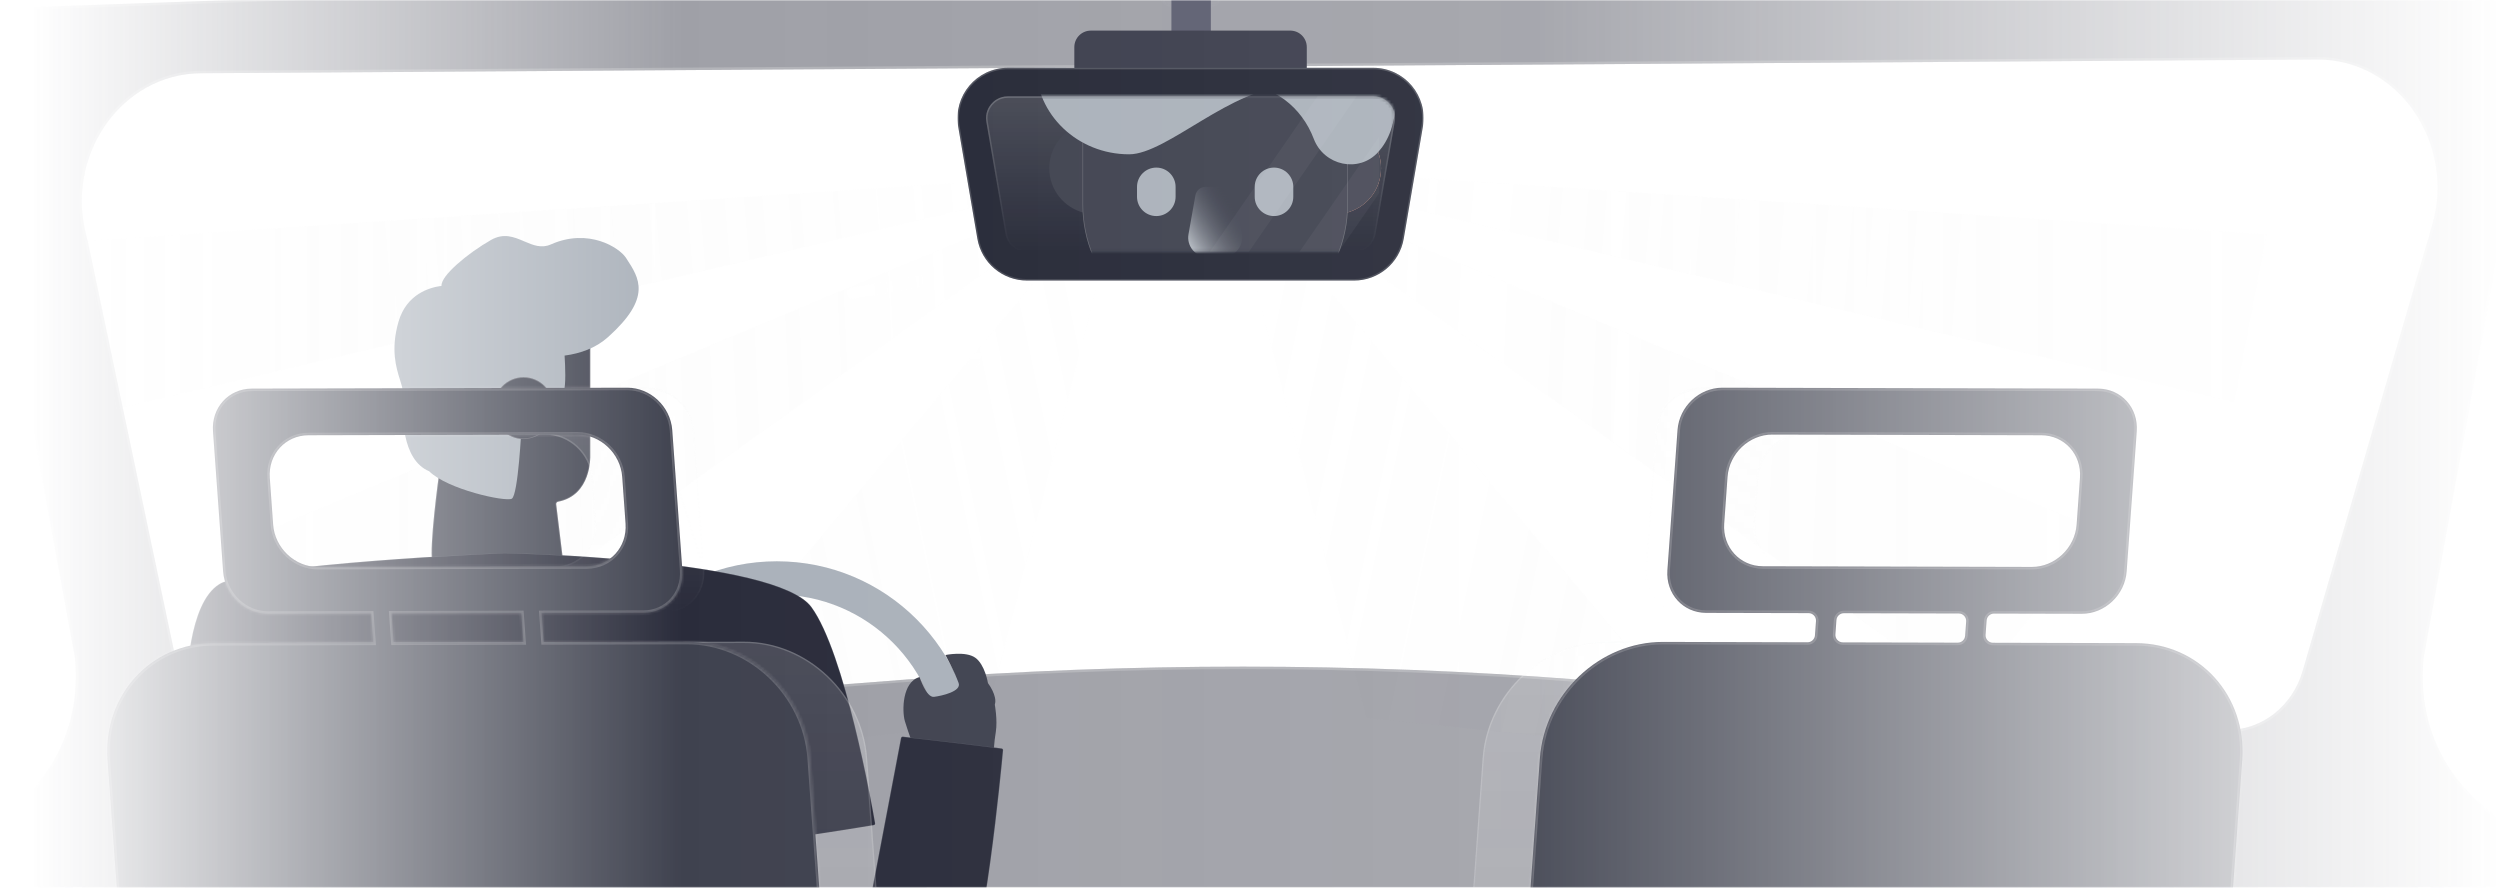 <svg width="842" height="299" viewBox="0 0 842 299" fill="none" xmlns="http://www.w3.org/2000/svg">
<mask id="mask0_836_19427" style="mask-type:alpha" maskUnits="userSpaceOnUse" x="0" y="0" width="842" height="299">
<path d="M0 0H842V299H0V0Z" fill="url(#paint0_linear_836_19427)"/>
</mask>
<g mask="url(#mask0_836_19427)">
<g opacity="0.2">
<path opacity="0.4" d="M412.466 55.558L763.469 78.9L752.579 135.488L412.466 55.558Z" fill="url(#paint1_linear_836_19427)"/>
<path opacity="0.3" d="M412.476 55.55L707.005 178.555L662.699 234.474L412.476 55.55Z" fill="url(#paint2_linear_836_19427)"/>
<path opacity="0.2" d="M412.465 55.545L578.449 253.918L460.156 241.879L412.465 55.545Z" fill="url(#paint3_linear_836_19427)"/>
</g>
<g opacity="0.2">
<path opacity="0.4" d="M379.362 57.796L28.359 81.138L39.249 137.726L379.362 57.796Z" fill="url(#paint4_linear_836_19427)"/>
<path opacity="0.3" d="M379.352 57.788L84.823 180.793L129.129 236.712L379.352 57.788Z" fill="url(#paint5_linear_836_19427)"/>
<path opacity="0.2" d="M379.363 57.784L213.379 256.157L331.672 244.117L379.363 57.784Z" fill="url(#paint6_linear_836_19427)"/>
</g>
<g opacity="0.5">
<path d="M840.927 87.143C840.954 86.993 840.968 86.842 840.968 86.69V-24.438C840.968 -25.859 839.789 -26.997 838.369 -26.947L2.954 2.663C1.602 2.711 0.532 3.82 0.532 5.172L0.532 86.69C0.532 86.842 0.546 86.993 0.573 87.143L25.238 221.494C28.328 253.809 7.124 270.357 1.749 274.003C1.008 274.506 0.532 275.336 0.532 276.233L0.508 463.504C0.508 464.891 1.632 466.015 3.019 466.015H838.458C839.844 466.015 840.968 464.891 840.968 463.505V276.234C840.968 275.337 840.492 274.506 839.75 274.003C834.373 270.36 813.173 253.832 816.262 221.519L840.927 87.143ZM775.524 226.014C772.087 237.802 761.897 245.841 750.337 245.841L532.062 228.916C456.572 223.06 380.794 223.06 305.304 228.864L85.203 245.815C73.642 245.815 63.428 237.776 60.015 225.988L29.398 80.552C21.347 52.816 40.742 24.668 67.924 24.668L780.595 20.041C807.778 20.041 827.173 48.189 819.122 75.926L775.524 226.014Z" fill="#3F424F"/>
<path d="M25.655 221.454L25.653 221.436L25.65 221.418L0.985 87.067C0.962 86.943 0.95 86.816 0.95 86.69L0.95 5.172C0.95 4.045 1.842 3.121 2.968 3.081L838.383 -26.529C839.567 -26.571 840.55 -25.622 840.55 -24.438V86.69C840.55 86.816 840.538 86.943 840.515 87.067L815.85 221.444L815.847 221.462L815.845 221.479C812.734 254.021 834.092 270.675 839.515 274.35C840.152 274.782 840.55 275.487 840.55 276.234V463.505C840.55 464.66 839.613 465.597 838.458 465.597H3.019C1.863 465.597 0.926 464.66 0.927 463.504L0.95 276.233C0.95 275.486 1.348 274.781 1.984 274.35C7.405 270.672 28.766 253.999 25.655 221.454ZM750.305 246.258L750.321 246.259H750.337C762.099 246.259 772.442 238.082 775.926 226.131L775.524 226.014L775.926 226.13L819.523 76.043C827.642 48.075 808.094 19.623 780.595 19.623L780.593 19.623L67.924 24.249C40.431 24.249 20.885 52.691 28.992 80.654L59.606 226.074L59.609 226.089L59.613 226.104C63.074 238.056 73.441 246.233 85.203 246.233H85.219L85.235 246.232L305.336 229.282C380.805 223.479 456.561 223.479 532.03 229.333L750.305 246.258Z" stroke="#FFFDFD" stroke-opacity="0.2" stroke-width="0.837"/>
</g>
<path d="M198.245 112.235C198.573 112.319 198.803 112.615 198.803 112.954V153.451C198.803 153.461 198.803 153.462 198.803 153.473C198.815 153.801 199.225 166.821 187.96 168.975C187.563 169.051 187.275 169.417 187.324 169.818L189.493 187.626C190.339 194.504 186.21 201.1 179.619 203.204C176.387 204.231 172.515 204.975 168.155 204.975C154.279 204.975 146.765 194.555 145.611 189.345C144.488 184.28 147.731 160.603 147.911 159.297C147.917 159.255 147.918 159.22 147.917 159.177L147.508 147.025L149.068 100.572C149.083 100.098 149.534 99.76 149.994 99.878L198.245 112.235Z" fill="#3F424F"/>
<path d="M189.37 187.641L189.37 187.641C190.209 194.461 186.115 201 179.581 203.086C176.36 204.109 172.5 204.851 168.155 204.851C161.25 204.851 155.931 202.259 152.193 199.02C148.452 195.778 146.302 191.893 145.731 189.319C145.455 188.071 145.446 185.659 145.595 182.703C145.744 179.754 146.049 176.281 146.396 172.924C147.088 166.211 147.944 159.967 148.034 159.314C148.041 159.264 148.042 159.221 148.04 159.173L147.632 147.025L149.191 100.577C149.205 100.181 149.58 99.9 149.963 99.998L198.214 112.355C198.488 112.425 198.679 112.672 198.679 112.954V153.451L198.679 153.457L198.679 153.462L198.68 153.478C198.685 153.635 198.79 156.954 197.494 160.497C196.2 164.036 193.514 167.787 187.937 168.854C187.481 168.941 187.144 169.362 187.201 169.833L189.37 187.641Z" stroke="#FFFDFD" stroke-opacity="0.2" stroke-width="0.248"/>
<path fill-rule="evenodd" clip-rule="evenodd" d="M144.537 158.716C135.117 154.803 135.48 139.303 135.616 133.507C135.634 132.746 135.648 132.152 135.635 131.774C135.6 130.738 135.207 129.487 134.727 127.957C133.436 123.843 131.513 117.716 134.224 108.343C136.91 99.058 144.623 96.813 148.703 96.281C148.393 92.908 157.537 85.287 165.347 80.835C169.695 78.343 173.187 79.84 176.563 81.287C179.48 82.538 182.31 83.751 185.531 82.324C198.253 76.678 208.614 83.453 210.794 86.789L210.995 87.096C215.341 93.738 219.594 100.237 204.793 113.532C200.684 117.222 195.506 119.052 190.151 119.763C190.393 123.589 190.625 129.576 189.897 131.759C188.795 135.069 175.638 143.821 175.638 143.821C175.638 143.821 174.535 166.868 172.355 167.971C170.15 169.074 150.728 164.844 144.537 158.716Z" fill="#AAB1BA"/>
<path d="M176.33 147.882C181.954 147.882 186.512 143.217 186.512 137.463C186.512 131.708 181.954 127.043 176.33 127.043C170.707 127.043 166.148 131.708 166.148 137.463C166.148 143.217 170.707 147.882 176.33 147.882Z" fill="#3F424F"/>
<path d="M186.389 137.463C186.389 143.152 181.883 147.759 176.33 147.759C170.778 147.759 166.272 143.152 166.272 137.463C166.272 131.774 170.778 127.167 176.33 127.167C181.883 127.167 186.389 131.774 186.389 137.463Z" stroke="#FFFDFD" stroke-opacity="0.2" stroke-width="0.248"/>
<path d="M175.661 143.862C173.533 143.862 172.122 142.245 171.66 140.602C171.122 138.677 171.737 136.804 173.276 135.854C175.533 134.417 177.585 135.341 178.636 136.034C178.2 134.853 177.508 133.981 176.585 133.468C174.584 132.338 172.096 133.16 172.071 133.16C171.917 133.211 171.763 133.134 171.712 132.98C171.66 132.826 171.737 132.672 171.891 132.621C171.994 132.595 174.635 131.722 176.867 132.954C178.149 133.673 179.021 134.956 179.457 136.753L179.714 137.753L178.995 137.009C178.893 136.907 176.482 134.494 173.609 136.316C172.019 137.317 171.891 139.165 172.25 140.423C172.635 141.731 173.763 143.246 175.713 143.246C175.738 143.246 175.738 143.246 175.764 143.246C175.918 143.246 176.046 143.374 176.046 143.528C176.046 143.682 175.918 143.81 175.764 143.81C175.713 143.836 175.687 143.862 175.661 143.862Z" fill="#F07162"/>
<path d="M261.646 189.039C224.894 189.039 195.117 218.835 195.117 255.612C195.117 292.389 224.894 322.186 261.646 322.186C298.399 322.186 328.175 292.389 328.175 255.612C328.175 218.835 298.373 189.039 261.646 189.039ZM261.646 310.919C231.1 310.919 206.351 286.153 206.351 255.587C206.351 225.021 231.1 200.254 261.646 200.254C292.192 200.254 316.942 225.021 316.942 255.587C316.942 286.153 292.166 310.919 261.646 310.919Z" fill="#AAB1BA"/>
<g filter="url(#filter0_b_836_19427)">
<path d="M63.209 233.3C62.974 233.214 62.82 233.005 62.821 232.755C62.84 229.2 63.342 203.193 73.849 196.741C85.107 189.828 169.572 186.236 169.974 186.219C169.986 186.218 169.964 186.219 169.977 186.219C170.378 186.227 261.28 188.052 273.282 204.44C284.626 219.897 293.698 271.24 294.729 277.241C294.784 277.566 294.615 277.85 294.289 277.904C287.331 279.061 214.974 290.962 207.651 287.054C200.22 283.05 71.204 236.202 63.209 233.3Z" fill="#2A2C3B"/>
<path d="M273.229 204.48L273.282 204.44L273.229 204.48C276.059 208.335 278.75 214.435 281.211 221.514C283.672 228.592 285.901 236.645 287.809 244.402C291.623 259.918 294.148 274.252 294.663 277.252C294.689 277.401 294.662 277.536 294.596 277.639C294.531 277.741 294.423 277.815 294.278 277.839C290.799 278.417 270.971 281.682 251.098 284.313C241.161 285.628 231.214 286.786 223.294 287.37C219.334 287.662 215.882 287.811 213.192 287.764C211.847 287.741 210.694 287.669 209.763 287.542C208.831 287.415 208.129 287.234 207.682 286.996C206.749 286.493 203.916 285.321 199.663 283.652C195.408 281.982 189.727 279.812 183.095 277.312C169.829 272.311 152.756 265.989 135.665 259.701C101.482 247.126 67.229 234.688 63.231 233.237C63.021 233.161 62.886 232.976 62.887 232.756C62.897 230.98 63.027 223.594 64.467 215.847C65.188 211.973 66.235 208.012 67.757 204.617C69.279 201.222 71.273 198.401 73.884 196.798C75.281 195.94 77.822 195.129 81.21 194.37C84.595 193.61 88.817 192.903 93.571 192.249C103.077 190.94 114.701 189.842 125.988 188.96C148.539 187.198 169.736 186.295 169.976 186.285C170.225 186.29 193.026 186.75 217.273 189.253C229.41 190.506 241.907 192.27 252.118 194.745C257.224 195.982 261.757 197.397 265.387 199.013C269.019 200.63 271.739 202.445 273.229 204.48Z" stroke="url(#paint7_linear_836_19427)" stroke-opacity="0.2" stroke-width="0.133"/>
</g>
<path d="M309.712 228.028C309.712 228.028 311.944 235.034 314.585 234.7C317.227 234.367 323.87 232.853 322.87 230.055C321.51 226.257 318.433 220.611 318.433 220.611C318.433 220.611 325.178 219.199 328.461 221.509C331.744 223.819 332.744 230.081 332.744 230.081C332.744 230.081 336.027 234.367 335.052 237.318C335.052 237.318 336.027 242.579 335.385 246.532C334.719 250.484 334.719 253.435 334.719 253.435H308.379C308.379 253.435 305.737 246.198 304.763 242.887C303.788 239.602 303.788 229.67 309.712 228.028Z" fill="#3F424F"/>
<g filter="url(#filter1_b_836_19427)">
<path d="M303.446 248.588C303.504 248.28 303.785 248.069 304.096 248.104C307.579 248.495 326.863 250.671 337.332 252.074C337.649 252.116 337.872 252.359 337.843 252.677C337.254 259.048 331.379 321.031 324.811 328.09C318.375 335.008 293.383 323.887 289.891 322.284C289.643 322.171 289.52 321.909 289.571 321.641L303.446 248.588Z" fill="#2A2C3B"/>
<path d="M303.511 248.6C303.563 248.326 303.813 248.139 304.088 248.17C307.571 248.561 326.855 250.736 337.323 252.14C337.61 252.178 337.802 252.393 337.777 252.671C337.483 255.857 335.867 272.944 333.504 290.117C332.322 298.703 330.954 307.31 329.47 314.211C328.729 317.661 327.959 320.684 327.17 323.063C326.379 325.446 325.573 327.174 324.762 328.045C323.174 329.753 320.43 330.355 317.132 330.261C313.838 330.166 310.007 329.376 306.265 328.319C298.781 326.204 291.664 323.025 289.918 322.224C289.7 322.124 289.59 321.894 289.636 321.654L303.511 248.6Z" stroke="url(#paint8_linear_836_19427)" stroke-opacity="0.2" stroke-width="0.133"/>
</g>
<g filter="url(#filter2_b_836_19427)">
<path d="M218.258 130.578L161.116 130.726C159.799 130.729 158.76 131.848 158.854 133.163L159.656 144.349C159.742 145.54 160.735 146.462 161.93 146.46L183.609 146.413C191.611 146.387 198.587 152.778 199.151 160.683L200.28 176.415C200.844 184.319 194.817 190.735 186.815 190.761L165.452 190.807C164.134 190.81 163.094 191.929 163.188 193.244L163.991 204.428C164.076 205.62 165.07 206.542 166.265 206.539L223.721 206.391C231.723 206.365 237.75 199.949 237.186 192.044L233.775 144.822C233.211 136.943 226.26 130.553 218.258 130.578Z" fill="url(#paint9_linear_836_19427)"/>
<path d="M218.259 130.83L218.259 130.83L161.117 130.978C159.945 130.981 159.021 131.976 159.105 133.145L159.908 144.331C159.984 145.39 160.867 146.21 161.929 146.208L183.608 146.161C191.74 146.135 198.828 152.625 199.402 160.665L200.531 176.397L200.531 176.397C201.106 184.45 194.961 190.987 186.816 191.013H186.815L165.452 191.059C164.28 191.062 163.356 192.057 163.44 193.226L164.242 204.41C164.318 205.47 165.201 206.29 166.264 206.287L223.72 206.139C231.579 206.114 237.488 199.819 236.935 192.063L236.935 192.062M218.259 130.83L237.186 192.044L236.935 192.062M218.259 130.83C226.131 130.805 232.969 137.095 233.524 144.84L233.524 144.84L236.935 192.062M218.259 130.83L236.935 192.062" stroke="url(#paint10_linear_836_19427)" stroke-opacity="0.2" stroke-width="0.504"/>
</g>
<g filter="url(#filter3_b_836_19427)">
<path d="M306.914 461.122C306.998 462.294 306.071 463.291 304.896 463.291L72.382 463.342C71.321 463.342 70.441 462.523 70.364 461.465L55.496 255.923C53.932 234.211 69.961 216.579 91.3 216.528L250.544 216.117C271.882 216.066 290.451 233.62 292.041 255.307L306.914 461.122Z" fill="url(#paint11_linear_836_19427)"/>
<path d="M91.3 216.752L91.3 216.752L250.544 216.341C271.761 216.29 290.236 233.75 291.818 255.323L306.69 461.139C306.765 462.18 305.941 463.067 304.896 463.067L72.382 463.118C71.439 463.118 70.655 462.389 70.587 461.449L55.719 255.907C54.164 234.319 70.096 216.803 91.3 216.752Z" stroke="url(#paint12_linear_836_19427)" stroke-opacity="0.2" stroke-width="0.448"/>
</g>
<mask id="path-26-inside-1_836_19427" fill="white">
<path fill-rule="evenodd" clip-rule="evenodd" d="M84.762 130.886L211.306 130.578C219.077 130.578 225.822 136.943 226.412 144.848L229.823 192.07C230.387 199.975 224.565 206.391 216.794 206.416L182.411 206.5L183.124 216.292L231.27 216.168C252.609 216.117 271.177 233.671 272.768 255.358L287.603 460.652C287.708 462.105 286.557 463.343 285.1 463.344L53.564 463.52C52.247 463.521 51.153 462.504 51.058 461.19L36.223 255.974C34.658 234.261 50.688 216.63 72.026 216.579L125.705 216.44L124.992 206.64L90.25 206.724C82.479 206.75 75.708 200.36 75.144 192.455L71.733 145.232C71.169 137.328 76.991 130.912 84.762 130.886ZM176.275 216.31L175.563 206.517L131.859 206.623L132.561 216.423L176.275 216.31ZM197.661 190.71C205.432 190.684 211.254 184.268 210.69 176.363L209.562 160.631C208.997 152.726 202.226 146.336 194.455 146.362L103.895 146.593C96.124 146.618 90.302 153.034 90.866 160.939L91.994 176.671C92.559 184.576 99.33 190.966 107.101 190.941L197.661 190.71Z"/>
</mask>
<path fill-rule="evenodd" clip-rule="evenodd" d="M84.762 130.886L211.306 130.578C219.077 130.578 225.822 136.943 226.412 144.848L229.823 192.07C230.387 199.975 224.565 206.391 216.794 206.416L182.411 206.5L183.124 216.292L231.27 216.168C252.609 216.117 271.177 233.671 272.768 255.358L287.603 460.652C287.708 462.105 286.557 463.343 285.1 463.344L53.564 463.52C52.247 463.521 51.153 462.504 51.058 461.19L36.223 255.974C34.658 234.261 50.688 216.63 72.026 216.579L125.705 216.44L124.992 206.64L90.25 206.724C82.479 206.75 75.708 200.36 75.144 192.455L71.733 145.232C71.169 137.328 76.991 130.912 84.762 130.886ZM176.275 216.31L175.563 206.517L131.859 206.623L132.561 216.423L176.275 216.31ZM197.661 190.71C205.432 190.684 211.254 184.268 210.69 176.363L209.562 160.631C208.997 152.726 202.226 146.336 194.455 146.362L103.895 146.593C96.124 146.618 90.302 153.034 90.866 160.939L91.994 176.671C92.559 184.576 99.33 190.966 107.101 190.941L197.661 190.71Z" fill="#3F424F"/>
<path d="M211.306 130.578V129.741L211.304 129.741L211.306 130.578ZM84.762 130.886L84.76 130.049L84.759 130.049L84.762 130.886ZM226.412 144.848L227.247 144.787L227.246 144.785L226.412 144.848ZM229.823 192.07L230.658 192.01L230.658 192.01L229.823 192.07ZM216.794 206.416L216.796 207.253L216.797 207.253L216.794 206.416ZM182.411 206.5L182.409 205.663L181.511 205.665L181.577 206.561L182.411 206.5ZM183.124 216.292L182.289 216.353L182.346 217.131L183.126 217.129L183.124 216.292ZM231.27 216.168L231.268 215.331H231.268L231.27 216.168ZM272.768 255.358L273.602 255.297L273.602 255.296L272.768 255.358ZM287.603 460.652L286.768 460.712L287.603 460.652ZM285.1 463.344L285.101 464.181H285.101L285.1 463.344ZM53.564 463.52L53.563 462.683H53.563L53.564 463.52ZM51.058 461.19L51.892 461.129L51.058 461.19ZM36.223 255.974L35.388 256.034L35.388 256.034L36.223 255.974ZM72.026 216.579L72.028 217.416H72.028L72.026 216.579ZM125.705 216.44L125.708 217.277L126.605 217.275L126.54 216.38L125.705 216.44ZM124.992 206.64L125.827 206.579L125.77 205.801L124.99 205.803L124.992 206.64ZM90.25 206.724L90.248 205.887L90.248 205.887L90.25 206.724ZM75.144 192.455L75.979 192.395L75.979 192.395L75.144 192.455ZM71.733 145.232L70.898 145.292L70.898 145.293L71.733 145.232ZM176.275 216.31L176.277 217.147L177.175 217.144L177.11 216.249L176.275 216.31ZM175.563 206.517L176.397 206.456L176.341 205.678L175.561 205.68L175.563 206.517ZM131.859 206.623L131.856 205.786L130.96 205.788L131.024 206.683L131.859 206.623ZM132.561 216.423L131.726 216.482L131.782 217.262L132.563 217.26L132.561 216.423ZM210.69 176.363L211.525 176.304L211.525 176.303L210.69 176.363ZM197.661 190.71L197.663 191.547H197.664L197.661 190.71ZM209.562 160.631L208.727 160.691L208.727 160.691L209.562 160.631ZM194.455 146.362L194.457 147.199L194.458 147.199L194.455 146.362ZM103.895 146.593L103.893 145.756L103.892 145.756L103.895 146.593ZM90.866 160.939L90.031 160.999L90.031 160.999L90.866 160.939ZM91.994 176.671L92.829 176.612L92.829 176.611L91.994 176.671ZM107.101 190.941L107.099 190.104H107.098L107.101 190.941ZM211.304 129.741L84.76 130.049L84.764 131.723L211.308 131.415L211.304 129.741ZM227.246 144.785C226.625 136.457 219.528 129.741 211.306 129.741V131.415C218.626 131.415 225.019 137.429 225.577 144.91L227.246 144.785ZM230.658 192.01L227.247 144.787L225.577 144.908L228.988 192.13L230.658 192.01ZM216.797 207.253C225.07 207.226 231.255 200.38 230.658 192.01L228.988 192.13C229.519 199.569 224.06 205.555 216.791 205.579L216.797 207.253ZM182.413 207.337L216.796 207.253L216.792 205.579L182.409 205.663L182.413 207.337ZM181.577 206.561L182.289 216.353L183.958 216.232L183.246 206.439L181.577 206.561ZM231.268 215.331L183.122 215.455L183.126 217.129L231.272 217.005L231.268 215.331ZM273.602 255.296C271.981 233.186 253.06 215.279 231.268 215.331L231.272 217.005C252.157 216.955 270.374 234.156 271.933 255.419L273.602 255.296ZM288.437 460.592L273.602 255.297L271.933 255.418L286.768 460.712L288.437 460.592ZM285.101 464.181C287.044 464.179 288.577 462.53 288.437 460.592L286.768 460.712C286.838 461.681 286.071 462.506 285.1 462.507L285.101 464.181ZM53.564 464.356L285.101 464.181L285.1 462.507L53.563 462.683L53.564 464.356ZM50.223 461.25C50.35 463.002 51.808 464.358 53.564 464.356L53.563 462.683C52.685 462.683 51.956 462.005 51.892 461.129L50.223 461.25ZM35.388 256.034L50.223 461.25L51.892 461.129L37.057 255.913L35.388 256.034ZM72.024 215.742C50.184 215.794 33.79 233.855 35.388 256.034L37.057 255.913C35.526 234.668 51.192 217.466 72.028 217.416L72.024 215.742ZM125.703 215.603L72.024 215.742L72.028 217.416L125.708 217.277L125.703 215.603ZM124.158 206.7L124.871 216.501L126.54 216.38L125.827 206.579L124.158 206.7ZM90.252 207.561L124.994 207.477L124.99 205.803L90.248 205.887L90.252 207.561ZM74.309 192.515C74.904 200.845 82.029 207.588 90.253 207.561L90.248 205.887C82.93 205.912 76.513 199.874 75.979 192.395L74.309 192.515ZM70.898 145.293L74.309 192.515L75.979 192.395L72.568 145.172L70.898 145.293ZM84.759 130.049C76.486 130.077 70.301 136.922 70.898 145.292L72.568 145.173C72.037 137.734 77.496 131.747 84.765 131.723L84.759 130.049ZM177.11 216.249L176.397 206.456L174.728 206.577L175.441 216.371L177.11 216.249ZM131.861 207.46L175.565 207.354L175.561 205.68L131.856 205.786L131.861 207.46ZM133.396 216.363L132.693 206.563L131.024 206.683L131.726 216.482L133.396 216.363ZM176.273 215.473L132.559 215.586L132.563 217.26L176.277 217.147L176.273 215.473ZM209.855 176.423C210.386 183.862 204.927 189.849 197.658 189.873L197.664 191.547C205.938 191.519 212.122 184.674 211.525 176.304L209.855 176.423ZM208.727 160.691L209.855 176.423L211.525 176.303L210.396 160.571L208.727 160.691ZM194.458 147.199C201.776 147.174 208.193 153.212 208.727 160.691L210.396 160.572C209.802 152.241 202.677 145.498 194.453 145.525L194.458 147.199ZM103.897 147.43L194.457 147.199L194.453 145.525L103.893 145.756L103.897 147.43ZM91.701 160.879C91.17 153.44 96.629 147.454 103.898 147.43L103.892 145.756C95.618 145.783 89.434 152.629 90.031 160.999L91.701 160.879ZM92.829 176.611L91.701 160.879L90.031 160.999L91.16 176.731L92.829 176.611ZM107.098 190.104C99.78 190.128 93.363 184.091 92.829 176.612L91.16 176.731C91.754 185.061 98.879 191.805 107.103 191.778L107.098 190.104ZM197.659 189.873L107.099 190.104L107.103 191.778L197.663 191.547L197.659 189.873Z" fill="#FFFDFD" fill-opacity="0.2" mask="url(#path-26-inside-1_836_19427)"/>
<g filter="url(#filter4_b_836_19427)">
<path d="M573.144 130.578L630.286 130.726C631.604 130.729 632.643 131.848 632.548 133.163L631.746 144.349C631.66 145.54 630.667 146.462 629.473 146.46L607.793 146.413C599.792 146.387 592.815 152.778 592.251 160.683L591.123 176.415C590.559 184.319 596.586 190.735 604.588 190.761L625.95 190.807C627.269 190.81 628.308 191.929 628.214 193.244L627.412 204.428C627.326 205.62 626.333 206.542 625.137 206.539L567.681 206.391C559.679 206.365 553.652 199.949 554.216 192.044L557.627 144.822C558.192 136.943 565.142 130.553 573.144 130.578Z" fill="url(#paint13_linear_836_19427)"/>
<path d="M573.143 130.83L573.143 130.83L630.285 130.978C631.457 130.981 632.381 131.976 632.297 133.145L631.495 144.331C631.419 145.39 630.536 146.21 629.473 146.208L607.794 146.161C599.663 146.135 592.574 152.625 592 160.665L590.872 176.397L590.872 176.397C590.297 184.45 596.442 190.987 604.587 191.013H604.587L625.95 191.059C627.122 191.062 628.046 192.057 627.963 193.226L627.16 204.41C627.084 205.47 626.201 206.29 625.138 206.287L567.682 206.139C559.823 206.114 553.914 199.819 554.467 192.062L557.879 144.84L557.879 144.84C558.433 137.095 565.271 130.805 573.143 130.83Z" stroke="url(#paint14_linear_836_19427)" stroke-opacity="0.2" stroke-width="0.504"/>
</g>
<g filter="url(#filter5_b_836_19427)">
<path d="M484.469 461.126C484.384 462.296 485.31 463.293 486.483 463.295L718.972 463.698C720.034 463.7 720.917 462.88 720.993 461.821L735.887 255.923C737.451 234.211 721.422 216.579 700.083 216.528L540.839 216.117C519.501 216.066 500.932 233.62 499.342 255.307L484.469 461.126Z" fill="url(#paint15_linear_836_19427)"/>
<path d="M486.484 463.071C485.44 463.069 484.617 462.183 484.692 461.142L499.565 255.323C501.147 233.75 519.621 216.29 540.839 216.341C540.839 216.341 540.839 216.341 540.839 216.341L700.083 216.752C721.287 216.803 737.219 234.319 735.663 255.907L720.77 461.805C720.702 462.747 719.917 463.476 718.973 463.474L486.484 463.071Z" stroke="url(#paint16_linear_836_19427)" stroke-opacity="0.2" stroke-width="0.448"/>
</g>
<mask id="path-32-inside-2_836_19427" fill="white">
<path fill-rule="evenodd" clip-rule="evenodd" d="M561.577 192.07L564.988 144.848C565.552 136.943 572.297 130.578 580.094 130.578L706.638 130.886C714.409 130.912 720.231 137.328 719.667 145.232L716.256 192.455C715.691 200.36 708.92 206.75 701.149 206.724L671.603 206.652C670.285 206.649 669.189 207.666 669.093 208.981L668.743 213.789C668.638 215.241 669.785 216.478 671.241 216.482L719.38 216.606C740.719 216.657 756.748 234.289 755.184 256.001L740.501 459.108C740.407 460.413 739.326 461.427 738.017 461.437L506.33 463.321C504.864 463.333 503.7 462.092 503.805 460.63L518.639 255.385C520.229 233.699 538.797 216.144 560.136 216.195L608.765 216.321C610.084 216.324 611.18 215.307 611.276 213.992L611.625 209.193C611.731 207.741 610.583 206.504 609.127 206.5L574.606 206.416C566.835 206.391 561.013 199.975 561.577 192.07ZM621.02 206.529C619.7 206.526 618.604 207.545 618.509 208.86L618.165 213.661C618.061 215.112 619.208 216.348 620.663 216.352L659.349 216.451C660.669 216.455 661.766 215.436 661.86 214.12L662.205 209.314C662.309 207.862 661.161 206.627 659.706 206.623L621.02 206.529ZM596.944 146.362C589.173 146.336 582.402 152.726 581.838 160.631L580.71 176.363C580.146 184.268 585.967 190.684 593.739 190.71L684.299 190.941C692.07 190.966 698.841 184.576 699.405 176.671L700.534 160.939C701.098 153.034 695.276 146.618 687.505 146.593L596.944 146.362Z"/>
</mask>
<path fill-rule="evenodd" clip-rule="evenodd" d="M561.577 192.07L564.988 144.848C565.552 136.943 572.297 130.578 580.094 130.578L706.638 130.886C714.409 130.912 720.231 137.328 719.667 145.232L716.256 192.455C715.691 200.36 708.92 206.75 701.149 206.724L671.603 206.652C670.285 206.649 669.189 207.666 669.093 208.981L668.743 213.789C668.638 215.241 669.785 216.478 671.241 216.482L719.38 216.606C740.719 216.657 756.748 234.289 755.184 256.001L740.501 459.108C740.407 460.413 739.326 461.427 738.017 461.437L506.33 463.321C504.864 463.333 503.7 462.092 503.805 460.63L518.639 255.385C520.229 233.699 538.797 216.144 560.136 216.195L608.765 216.321C610.084 216.324 611.18 215.307 611.276 213.992L611.625 209.193C611.731 207.741 610.583 206.504 609.127 206.5L574.606 206.416C566.835 206.391 561.013 199.975 561.577 192.07ZM621.02 206.529C619.7 206.526 618.604 207.545 618.509 208.86L618.165 213.661C618.061 215.112 619.208 216.348 620.663 216.352L659.349 216.451C660.669 216.455 661.766 215.436 661.86 214.12L662.205 209.314C662.309 207.862 661.161 206.627 659.706 206.623L621.02 206.529ZM596.944 146.362C589.173 146.336 582.402 152.726 581.838 160.631L580.71 176.363C580.146 184.268 585.967 190.684 593.739 190.71L684.299 190.941C692.07 190.966 698.841 184.576 699.405 176.671L700.534 160.939C701.098 153.034 695.276 146.618 687.505 146.593L596.944 146.362Z" fill="#3F424F"/>
<path d="M564.988 144.848L565.823 144.908L565.823 144.907L564.988 144.848ZM561.577 192.07L560.742 192.01L560.742 192.01L561.577 192.07ZM580.094 130.578L580.096 129.741H580.094V130.578ZM706.638 130.886L706.641 130.049L706.64 130.049L706.638 130.886ZM719.667 145.232L720.501 145.293L720.501 145.292L719.667 145.232ZM716.256 192.455L715.421 192.395L715.421 192.395L716.256 192.455ZM701.149 206.724L701.152 205.887L701.151 205.887L701.149 206.724ZM719.38 216.606L719.378 217.443H719.378L719.38 216.606ZM755.184 256.001L756.018 256.061L756.018 256.061L755.184 256.001ZM740.501 459.108L739.666 459.047L740.501 459.108ZM738.017 461.437L738.01 460.6H738.01L738.017 461.437ZM506.33 463.321L506.323 462.484H506.323L506.33 463.321ZM503.805 460.63L502.971 460.569L503.805 460.63ZM518.639 255.385L517.804 255.324L517.804 255.325L518.639 255.385ZM560.136 216.195L560.138 215.359H560.138L560.136 216.195ZM574.606 206.416L574.603 207.253L574.604 207.253L574.606 206.416ZM581.838 160.631L582.673 160.691L582.673 160.691L581.838 160.631ZM596.944 146.362L596.942 147.199H596.942L596.944 146.362ZM580.71 176.363L579.875 176.303L579.875 176.304L580.71 176.363ZM593.739 190.71L593.736 191.547H593.736L593.739 190.71ZM684.299 190.941L684.302 190.104H684.301L684.299 190.941ZM699.405 176.671L698.571 176.611L698.571 176.612L699.405 176.671ZM700.534 160.939L701.369 160.999L701.369 160.999L700.534 160.939ZM687.505 146.593L687.508 145.756L687.507 145.756L687.505 146.593ZM662.205 209.314L661.37 209.254L662.205 209.314ZM659.706 206.623L659.708 205.787L659.706 206.623ZM659.349 216.451L659.347 217.288L659.349 216.451ZM661.86 214.12L661.025 214.06L661.86 214.12ZM620.663 216.352L620.661 217.188L620.663 216.352ZM618.509 208.86L619.344 208.92L618.509 208.86ZM621.02 206.529L621.018 207.366L621.02 206.529ZM671.603 206.652L671.601 207.489L671.603 206.652ZM669.093 208.981L669.928 209.042L669.093 208.981ZM611.625 209.193L612.46 209.254L611.625 209.193ZM609.127 206.5L609.129 205.663L609.127 206.5ZM668.743 213.789L669.578 213.85L668.743 213.789ZM671.241 216.482L671.239 217.319L671.241 216.482ZM608.765 216.321L608.763 217.158L608.765 216.321ZM611.276 213.992L610.441 213.932L611.276 213.992ZM564.153 144.787L560.742 192.01L562.412 192.13L565.823 144.908L564.153 144.787ZM580.094 129.741C571.848 129.741 564.748 136.456 564.153 144.788L565.823 144.907C566.356 137.43 572.747 131.415 580.094 131.415V129.741ZM706.64 130.049L580.096 129.741L580.092 131.415L706.636 131.723L706.64 130.049ZM720.501 145.292C721.099 136.922 714.914 130.077 706.641 130.049L706.635 131.723C713.904 131.747 719.363 137.734 718.832 145.173L720.501 145.292ZM717.09 192.515L720.501 145.293L718.832 145.172L715.421 192.395L717.09 192.515ZM701.147 207.561C709.371 207.588 716.496 200.845 717.09 192.515L715.421 192.395C714.887 199.874 708.47 205.912 701.152 205.887L701.147 207.561ZM671.601 207.489L701.147 207.561L701.151 205.887L671.605 205.816L671.601 207.489ZM668.259 208.92L667.909 213.728L669.578 213.85L669.928 209.042L668.259 208.92ZM671.239 217.319L719.378 217.443L719.382 215.769L671.243 215.645L671.239 217.319ZM719.378 217.443C740.214 217.493 755.88 234.695 754.349 255.941L756.018 256.061C757.616 233.882 741.223 215.822 719.382 215.769L719.378 217.443ZM754.349 255.941L739.666 459.047L741.336 459.168L756.018 256.061L754.349 255.941ZM739.666 459.047C739.603 459.917 738.883 460.593 738.01 460.6L738.024 462.274C739.769 462.26 741.21 460.908 741.336 459.168L739.666 459.047ZM738.01 460.6L506.323 462.484L506.337 464.158L738.024 462.274L738.01 460.6ZM506.323 462.484C505.346 462.492 504.57 461.665 504.64 460.69L502.971 460.569C502.83 462.519 504.382 464.174 506.337 464.158L506.323 462.484ZM504.64 460.69L519.473 255.445L517.804 255.325L502.971 460.569L504.64 460.69ZM519.473 255.446C521.032 234.183 539.249 216.982 560.134 217.032L560.138 215.359C538.346 215.306 519.425 233.214 517.804 255.324L519.473 255.446ZM560.134 217.032L608.763 217.158L608.767 215.484L560.138 215.359L560.134 217.032ZM612.111 214.053L612.46 209.254L610.79 209.132L610.441 213.932L612.111 214.053ZM574.604 207.253L609.125 207.337L609.129 205.663L574.608 205.579L574.604 207.253ZM560.742 192.01C560.145 200.38 566.329 207.226 574.603 207.253L574.608 205.579C567.34 205.555 561.881 199.569 562.412 192.13L560.742 192.01ZM617.675 208.801L617.33 213.601L619 213.721L619.344 208.92L617.675 208.801ZM620.661 217.188L659.347 217.288L659.351 215.614L620.665 215.515L620.661 217.188ZM662.695 214.18L663.039 209.374L661.37 209.254L661.025 214.06L662.695 214.18ZM621.018 207.366L659.704 207.46L659.708 205.787L621.022 205.692L621.018 207.366ZM582.673 160.691C583.207 153.212 589.624 147.174 596.942 147.199L596.947 145.525C588.723 145.498 581.598 152.241 581.003 160.572L582.673 160.691ZM581.544 176.423L582.673 160.691L581.003 160.571L579.875 176.303L581.544 176.423ZM593.741 189.873C586.473 189.849 581.013 183.862 581.545 176.423L579.875 176.304C579.278 184.674 585.462 191.519 593.736 191.547L593.741 189.873ZM684.301 190.104L593.741 189.873L593.736 191.547L684.297 191.778L684.301 190.104ZM698.571 176.612C698.037 184.091 691.62 190.128 684.302 190.104L684.296 191.778C692.521 191.805 699.645 185.061 700.24 176.731L698.571 176.612ZM699.699 160.879L698.571 176.611L700.24 176.731L701.369 160.999L699.699 160.879ZM687.502 147.43C694.771 147.454 700.23 153.44 699.699 160.879L701.369 160.999C701.966 152.629 695.781 145.783 687.508 145.756L687.502 147.43ZM596.942 147.199L687.503 147.43L687.507 145.756L596.947 145.525L596.942 147.199ZM663.039 209.374C663.178 207.439 661.648 205.791 659.708 205.787L659.704 207.46C660.674 207.463 661.439 208.286 661.37 209.254L663.039 209.374ZM659.347 217.288C661.106 217.293 662.569 215.935 662.695 214.18L661.025 214.06C660.962 214.938 660.231 215.617 659.351 215.614L659.347 217.288ZM617.33 213.601C617.192 215.536 618.721 217.183 620.661 217.188L620.665 215.515C619.695 215.512 618.931 214.688 619 213.721L617.33 213.601ZM619.344 208.92C619.407 208.043 620.138 207.364 621.018 207.366L621.022 205.692C619.263 205.688 617.8 207.046 617.675 208.801L619.344 208.92ZM671.605 205.816C669.848 205.811 668.386 207.167 668.259 208.92L669.928 209.042C669.992 208.165 670.723 207.487 671.601 207.489L671.605 205.816ZM612.46 209.254C612.601 207.318 611.07 205.668 609.129 205.663L609.125 207.337C610.096 207.34 610.861 208.164 610.79 209.132L612.46 209.254ZM667.909 213.728C667.768 215.664 669.298 217.314 671.239 217.319L671.243 215.645C670.273 215.643 669.508 214.818 669.578 213.85L667.909 213.728ZM608.763 217.158C610.521 217.162 611.983 215.806 612.111 214.053L610.441 213.932C610.377 214.808 609.646 215.486 608.767 215.484L608.763 217.158Z" fill="#FFFDFD" fill-opacity="0.2" mask="url(#path-32-inside-2_836_19427)"/>
<g clip-path="url(#clip0_836_19427)">
<g filter="url(#filter6_b_836_19427)">
<mask id="path-34-inside-3_836_19427" fill="white">
<path d="M408.034 2.759C411.535 0.541 413.854 -3.326 413.854 -7.725C413.854 -14.606 408.176 -20.188 401.174 -20.188C394.169 -20.188 388.492 -14.606 388.492 -7.725C388.492 -3.326 390.811 0.541 394.314 2.759"/>
</mask>
<path d="M408.034 2.759C411.535 0.541 413.854 -3.326 413.854 -7.725C413.854 -14.606 408.176 -20.188 401.174 -20.188C394.169 -20.188 388.492 -14.606 388.492 -7.725C388.492 -3.326 390.811 0.541 394.314 2.759" fill="url(#paint17_linear_836_19427)"/>
<path d="M408.304 3.184C411.942 0.879 414.357 -3.143 414.357 -7.725H413.35C413.35 -3.508 411.128 0.202 407.765 2.333L408.304 3.184ZM414.357 -7.725C414.357 -14.892 408.446 -20.691 401.174 -20.691V-19.684C407.907 -19.684 413.35 -14.32 413.35 -7.725H414.357ZM401.174 -20.691C393.899 -20.691 387.989 -14.892 387.989 -7.725H388.996C388.996 -14.32 394.439 -19.684 401.174 -19.684V-20.691ZM387.989 -7.725C387.989 -3.143 390.404 0.879 394.044 3.184L394.583 2.333C391.218 0.202 388.996 -3.508 388.996 -7.725H387.989Z" fill="url(#paint18_linear_836_19427)" fill-opacity="0.2" mask="url(#path-34-inside-3_836_19427)"/>
</g>
<path d="M401.174 -14.148C397.505 -14.148 394.531 -11.095 394.531 -7.328V13.629H407.816V-7.328C407.816 -11.095 404.842 -14.148 401.174 -14.148Z" fill="#5C5E70"/>
<path d="M434.566 10.309H367.395C364.325 10.309 361.836 12.798 361.836 15.868V29.244H440.125V15.868C440.125 12.798 437.637 10.309 434.566 10.309Z" fill="#3B3D4C"/>
<g filter="url(#filter7_b_836_19427)">
<path d="M462.511 22.836H339.443C328.932 22.836 320.952 32.297 322.724 42.657L329.177 80.387C330.572 88.534 337.633 94.489 345.897 94.489H456.057C464.322 94.489 471.383 88.534 472.776 80.387L479.23 42.657C481.001 32.297 473.022 22.836 462.511 22.836Z" fill="#252836"/>
<path d="M339.443 23.088H462.511C472.865 23.088 480.727 32.409 478.982 42.615L472.528 80.345C471.155 88.37 464.199 94.237 456.057 94.237H345.897C337.756 94.237 330.799 88.37 329.426 80.345L322.972 42.615C321.227 32.409 329.088 23.088 339.443 23.088Z" stroke="url(#paint19_linear_836_19427)" stroke-opacity="0.2" stroke-width="0.504"/>
</g>
<g filter="url(#filter8_b_836_19427)">
<path d="M469.754 41.035L463.298 78.766C462.693 82.307 459.646 84.876 456.053 84.876H345.894C342.302 84.876 339.256 82.307 338.65 78.766L332.197 41.035C331.696 38.106 333.001 36.034 333.821 35.056C334.644 34.083 336.467 32.445 339.442 32.445H462.506C465.48 32.445 467.303 34.083 468.126 35.056C468.598 35.614 469.226 36.53 469.584 37.764C469.85 38.684 469.968 39.782 469.754 41.035Z" fill="url(#paint20_linear_836_19427)"/>
<path d="M463.05 78.723L463.298 78.766L463.049 78.724C462.465 82.143 459.523 84.624 456.053 84.624H345.894C342.425 84.624 339.483 82.143 338.898 78.724C338.898 78.723 338.898 78.723 338.898 78.723L332.445 40.992C331.962 38.165 333.219 36.166 334.014 35.219C334.811 34.276 336.57 32.697 339.442 32.697H462.506C465.378 32.697 467.137 34.276 467.934 35.219L467.934 35.219C468.39 35.758 468.996 36.643 469.342 37.834C469.598 38.721 469.713 39.78 469.506 40.992L463.05 78.723Z" stroke="url(#paint21_linear_836_19427)" stroke-opacity="0.2" stroke-width="0.504"/>
</g>
<mask id="mask1_836_19427" style="mask-type:alpha" maskUnits="userSpaceOnUse" x="332" y="32" width="138" height="53">
<path d="M469.754 41.035L463.298 78.766C462.693 82.307 459.646 84.876 456.053 84.876H345.894C342.302 84.876 339.256 82.307 338.65 78.766L332.197 41.035C331.696 38.106 333.001 36.034 333.821 35.056C334.644 34.083 336.467 32.445 339.442 32.445H462.506C465.48 32.445 467.303 34.083 468.126 35.056C468.598 35.614 469.226 36.53 469.584 37.764C469.85 38.684 469.968 39.782 469.754 41.035Z" fill="#414350"/>
<path d="M463.05 78.723L463.298 78.766L463.049 78.724C462.465 82.143 459.523 84.624 456.053 84.624H345.894C342.425 84.624 339.483 82.143 338.898 78.724C338.898 78.723 338.898 78.723 338.898 78.723L332.445 40.992C331.962 38.165 333.219 36.166 334.014 35.219C334.811 34.276 336.57 32.697 339.442 32.697H462.506C465.378 32.697 467.137 34.276 467.934 35.219L467.934 35.219C468.39 35.758 468.996 36.643 469.342 37.834C469.598 38.721 469.713 39.78 469.506 40.992L463.05 78.723Z" stroke="url(#paint22_linear_836_19427)" stroke-opacity="0.2" stroke-width="0.504"/>
</mask>
<g mask="url(#mask1_836_19427)">
<path d="M465.144 56.661C465.144 49.353 460.07 43.23 453.252 41.621C451.43 41.191 449.688 42.6 449.688 44.472V68.849C449.688 70.721 451.43 72.131 453.252 71.7C460.07 70.091 465.144 63.968 465.144 56.661Z" fill="url(#paint23_linear_836_19427)"/>
<path d="M411.713 86.624H406.773C402.656 86.624 399.539 82.905 400.26 78.853L402.581 65.809C402.877 64.148 404.322 62.938 406.009 62.938H412.477C414.165 62.938 415.61 64.148 415.905 65.809L418.226 78.853C418.947 82.905 415.83 86.624 411.713 86.624Z" fill="url(#paint24_linear_836_19427)"/>
<path d="M411.713 86.624H406.773C402.656 86.624 399.539 82.905 400.26 78.853L402.581 65.809C402.877 64.148 404.322 62.938 406.009 62.938H412.477C414.165 62.938 415.61 64.148 415.905 65.809L418.226 78.853C418.947 82.905 415.83 86.624 411.713 86.624Z" fill="url(#paint25_linear_836_19427)"/>
<path d="M353.391 56.664C353.391 49.357 358.465 43.234 365.283 41.625C367.105 41.194 368.848 42.604 368.848 44.476V68.853C368.848 70.725 367.105 72.135 365.283 71.704C358.465 70.095 353.391 63.972 353.391 56.664Z" fill="#3F424F"/>
<path d="M465.144 56.664C465.144 49.357 460.07 43.234 453.252 41.625C451.43 41.194 449.688 42.604 449.688 44.476V68.853C449.688 70.725 451.43 72.135 453.252 71.704C460.07 70.095 465.144 63.972 465.144 56.664Z" fill="#3F424F"/>
<path d="M409.273 113.589C384.58 113.589 364.562 93.577 364.562 68.891V45.968C364.562 21.282 384.58 1.27 409.273 1.27C433.966 1.27 453.983 21.282 453.983 45.968V68.89C453.983 93.577 433.966 113.589 409.273 113.589Z" fill="#3F424F"/>
<path d="M409.273 113.47C384.646 113.47 364.682 93.511 364.682 68.891V45.968C364.682 21.347 384.646 1.389 409.273 1.389C433.9 1.389 453.864 21.348 453.864 45.968V68.89C453.864 93.511 433.9 113.47 409.273 113.47Z" stroke="#FFFDFD" stroke-opacity="0.2" stroke-width="0.238"/>
<path d="M406.804 86.62H411.744C415.861 86.62 418.978 82.901 418.257 78.849L415.936 65.805C415.641 64.144 414.196 62.934 412.508 62.934H406.041C404.353 62.934 402.908 64.144 402.613 65.805L400.292 78.849C399.57 82.901 402.687 86.62 406.804 86.62Z" fill="url(#paint26_linear_836_19427)"/>
<path d="M389.443 72.768C385.854 72.768 382.945 69.86 382.945 66.272V62.941C382.945 59.353 385.854 56.445 389.443 56.445C393.032 56.445 395.94 59.353 395.94 62.941V66.272C395.94 69.86 393.032 72.768 389.443 72.768Z" fill="#AAB1BA"/>
<path d="M429.084 72.768C425.495 72.768 422.586 69.86 422.586 66.272V62.941C422.586 59.353 425.495 56.445 429.084 56.445C432.672 56.445 435.581 59.353 435.581 62.941V66.272C435.581 69.86 432.672 72.768 429.084 72.768Z" fill="#AAB1BA"/>
<path d="M470.142 32.538C470.142 41.496 467.642 47.356 464.204 51.179C457.718 58.39 445.912 55.826 442.478 46.756C438.44 36.091 428.9 28.599 417.779 28.599C417.472 28.599 417.166 28.603 416.859 28.618C418.596 14.158 429.81 3 443.384 3C458.164 3 470.142 16.225 470.142 32.538Z" fill="#AAB1BA"/>
<path d="M453.802 8.169C453.37 2.164 450.125 -3.326 445.124 -6.678C439.071 -10.735 428.713 -14.094 411.009 -14.094C399.706 -14.094 391.399 -12.725 385.294 -10.679C381.162 -9.295 376.994 -8.018 372.753 -7.022C359.056 -3.805 348.898 7.984 348.898 22.038C348.898 38.569 362.952 51.97 380.287 51.97C393.038 51.97 415.059 29.1 434.678 29.1C437.115 29.1 439.06 26.975 441.286 25.986C446.144 23.829 454.551 18.567 453.802 8.169Z" fill="#AAB1BA"/>
</g>
<g opacity="0.2" clip-path="url(#clip1_836_19427)">
<path opacity="0.2" d="M407.477 84.803L443.814 32.328H456.958L420.622 84.803" fill="white"/>
<path opacity="0.2" d="M483.475 37.651L450.825 84.805H437.68L474.019 32.328H476.455C479.405 32.328 481.213 33.967 482.029 34.942C482.497 35.499 483.12 36.416 483.475 37.651Z" fill="white"/>
</g>
</g>
<path opacity="0.4" d="M312.228 94.309L287.164 98.732" stroke="url(#paint27_linear_836_19427)" stroke-width="3.932" stroke-linecap="round" stroke-linejoin="round"/>
<path opacity="0.4" d="M323.045 101.68L306.336 112.983" stroke="url(#paint28_linear_836_19427)" stroke-width="3.932" stroke-linecap="round" stroke-linejoin="round"/>
<path opacity="0.4" d="M331.386 110.523L327.945 121.827" stroke="url(#paint29_linear_836_19427)" stroke-width="3.932" stroke-linecap="round" stroke-linejoin="round"/>
</g>
<defs>
<filter id="filter0_b_836_19427" x="61.23" y="184.628" width="235.103" height="104.803" filterUnits="userSpaceOnUse" color-interpolation-filters="sRGB">
<feFlood flood-opacity="0" result="BackgroundImageFix"/>
<feGaussianBlur in="BackgroundImageFix" stdDeviation="0.795"/>
<feComposite in2="SourceAlpha" operator="in" result="effect1_backgroundBlur_836_19427"/>
<feBlend mode="normal" in="SourceGraphic" in2="effect1_backgroundBlur_836_19427" result="shape"/>
</filter>
<filter id="filter1_b_836_19427" x="287.972" y="246.511" width="51.463" height="85.416" filterUnits="userSpaceOnUse" color-interpolation-filters="sRGB">
<feFlood flood-opacity="0" result="BackgroundImageFix"/>
<feGaussianBlur in="BackgroundImageFix" stdDeviation="0.795"/>
<feComposite in2="SourceAlpha" operator="in" result="effect1_backgroundBlur_836_19427"/>
<feBlend mode="normal" in="SourceGraphic" in2="effect1_backgroundBlur_836_19427" result="shape"/>
</filter>
<filter id="filter2_b_836_19427" x="152.807" y="124.534" width="90.456" height="88.049" filterUnits="userSpaceOnUse" color-interpolation-filters="sRGB">
<feFlood flood-opacity="0" result="BackgroundImageFix"/>
<feGaussianBlur in="BackgroundImageFix" stdDeviation="3.022"/>
<feComposite in2="SourceAlpha" operator="in" result="effect1_backgroundBlur_836_19427"/>
<feBlend mode="normal" in="SourceGraphic" in2="effect1_backgroundBlur_836_19427" result="shape"/>
</filter>
<filter id="filter3_b_836_19427" x="50.014" y="210.74" width="262.285" height="257.981" filterUnits="userSpaceOnUse" color-interpolation-filters="sRGB">
<feFlood flood-opacity="0" result="BackgroundImageFix"/>
<feGaussianBlur in="BackgroundImageFix" stdDeviation="2.689"/>
<feComposite in2="SourceAlpha" operator="in" result="effect1_backgroundBlur_836_19427"/>
<feBlend mode="normal" in="SourceGraphic" in2="effect1_backgroundBlur_836_19427" result="shape"/>
</filter>
<filter id="filter4_b_836_19427" x="548.136" y="124.534" width="90.463" height="88.049" filterUnits="userSpaceOnUse" color-interpolation-filters="sRGB">
<feFlood flood-opacity="0" result="BackgroundImageFix"/>
<feGaussianBlur in="BackgroundImageFix" stdDeviation="3.022"/>
<feComposite in2="SourceAlpha" operator="in" result="effect1_backgroundBlur_836_19427"/>
<feBlend mode="normal" in="SourceGraphic" in2="effect1_backgroundBlur_836_19427" result="shape"/>
</filter>
<filter id="filter5_b_836_19427" x="479.084" y="210.74" width="262.285" height="258.336" filterUnits="userSpaceOnUse" color-interpolation-filters="sRGB">
<feFlood flood-opacity="0" result="BackgroundImageFix"/>
<feGaussianBlur in="BackgroundImageFix" stdDeviation="2.689"/>
<feComposite in2="SourceAlpha" operator="in" result="effect1_backgroundBlur_836_19427"/>
<feBlend mode="normal" in="SourceGraphic" in2="effect1_backgroundBlur_836_19427" result="shape"/>
</filter>
<filter id="filter6_b_836_19427" x="382.448" y="-26.232" width="37.448" height="35.034" filterUnits="userSpaceOnUse" color-interpolation-filters="sRGB">
<feFlood flood-opacity="0" result="BackgroundImageFix"/>
<feGaussianBlur in="BackgroundImageFix" stdDeviation="3.022"/>
<feComposite in2="SourceAlpha" operator="in" result="effect1_backgroundBlur_836_19427"/>
<feBlend mode="normal" in="SourceGraphic" in2="effect1_backgroundBlur_836_19427" result="shape"/>
</filter>
<filter id="filter7_b_836_19427" x="316.432" y="16.792" width="169.088" height="83.741" filterUnits="userSpaceOnUse" color-interpolation-filters="sRGB">
<feFlood flood-opacity="0" result="BackgroundImageFix"/>
<feGaussianBlur in="BackgroundImageFix" stdDeviation="3.022"/>
<feComposite in2="SourceAlpha" operator="in" result="effect1_backgroundBlur_836_19427"/>
<feBlend mode="normal" in="SourceGraphic" in2="effect1_backgroundBlur_836_19427" result="shape"/>
</filter>
<filter id="filter8_b_836_19427" x="326.042" y="26.401" width="149.87" height="64.518" filterUnits="userSpaceOnUse" color-interpolation-filters="sRGB">
<feFlood flood-opacity="0" result="BackgroundImageFix"/>
<feGaussianBlur in="BackgroundImageFix" stdDeviation="3.022"/>
<feComposite in2="SourceAlpha" operator="in" result="effect1_backgroundBlur_836_19427"/>
<feBlend mode="normal" in="SourceGraphic" in2="effect1_backgroundBlur_836_19427" result="shape"/>
</filter>
<linearGradient id="paint0_linear_836_19427" x1="842" y1="150" x2="10.328" y2="150" gradientUnits="userSpaceOnUse">
<stop stop-color="#090B1B" stop-opacity="0"/>
<stop offset="0.389" stop-color="#090B1B" stop-opacity="0.92"/>
<stop offset="0.737" stop-color="#0A0C1C"/>
<stop offset="1" stop-color="#0A0C1C" stop-opacity="0"/>
</linearGradient>
<linearGradient id="paint1_linear_836_19427" x1="671.448" y1="98.443" x2="412.6" y2="76.374" gradientUnits="userSpaceOnUse">
<stop stop-color="#D9D9D9"/>
<stop offset="1" stop-color="#D9D9D9" stop-opacity="0"/>
</linearGradient>
<linearGradient id="paint2_linear_836_19427" x1="623.24" y1="177.329" x2="389.767" y2="166.796" gradientUnits="userSpaceOnUse">
<stop stop-color="#D9D9D9"/>
<stop offset="1" stop-color="#D9D9D9" stop-opacity="0"/>
</linearGradient>
<linearGradient id="paint3_linear_836_19427" x1="541.089" y1="188.042" x2="378.971" y2="153.953" gradientUnits="userSpaceOnUse">
<stop stop-color="#D9D9D9"/>
<stop offset="1" stop-color="#D9D9D9" stop-opacity="0"/>
</linearGradient>
<linearGradient id="paint4_linear_836_19427" x1="120.38" y1="100.681" x2="379.229" y2="78.613" gradientUnits="userSpaceOnUse">
<stop stop-color="#D9D9D9"/>
<stop offset="1" stop-color="#D9D9D9" stop-opacity="0"/>
</linearGradient>
<linearGradient id="paint5_linear_836_19427" x1="168.588" y1="179.567" x2="402.062" y2="169.035" gradientUnits="userSpaceOnUse">
<stop stop-color="#D9D9D9"/>
<stop offset="1" stop-color="#D9D9D9" stop-opacity="0"/>
</linearGradient>
<linearGradient id="paint6_linear_836_19427" x1="250.739" y1="190.28" x2="412.857" y2="156.191" gradientUnits="userSpaceOnUse">
<stop stop-color="#D9D9D9"/>
<stop offset="1" stop-color="#D9D9D9" stop-opacity="0"/>
</linearGradient>
<linearGradient id="paint7_linear_836_19427" x1="178.823" y1="236.606" x2="178.823" y2="326.806" gradientUnits="userSpaceOnUse">
<stop stop-color="#F7F8F8"/>
<stop offset="1" stop-color="#F7F8F8" stop-opacity="0"/>
</linearGradient>
<linearGradient id="paint8_linear_836_19427" x1="318.143" y1="289.171" x2="318.143" y2="362.795" gradientUnits="userSpaceOnUse">
<stop stop-color="#F7F8F8"/>
<stop offset="1" stop-color="#F7F8F8" stop-opacity="0"/>
</linearGradient>
<linearGradient id="paint9_linear_836_19427" x1="197.951" y1="130.578" x2="197.951" y2="206.545" gradientUnits="userSpaceOnUse">
<stop stop-color="white" stop-opacity="0.15"/>
<stop offset="1" stop-color="white" stop-opacity="0"/>
</linearGradient>
<linearGradient id="paint10_linear_836_19427" x1="197.951" y1="130.578" x2="197.951" y2="206.545" gradientUnits="userSpaceOnUse">
<stop stop-color="#F7F8F8"/>
<stop offset="1" stop-color="#F7F8F8" stop-opacity="0"/>
</linearGradient>
<linearGradient id="paint11_linear_836_19427" x1="181.23" y1="216.117" x2="181.23" y2="463.342" gradientUnits="userSpaceOnUse">
<stop stop-color="white" stop-opacity="0.15"/>
<stop offset="1" stop-color="white" stop-opacity="0"/>
</linearGradient>
<linearGradient id="paint12_linear_836_19427" x1="181.23" y1="216.117" x2="181.23" y2="463.342" gradientUnits="userSpaceOnUse">
<stop stop-color="#F7F8F8"/>
<stop offset="1" stop-color="#F7F8F8" stop-opacity="0"/>
</linearGradient>
<linearGradient id="paint13_linear_836_19427" x1="593.451" y1="130.578" x2="593.451" y2="206.545" gradientUnits="userSpaceOnUse">
<stop stop-color="white" stop-opacity="0.15"/>
<stop offset="1" stop-color="white" stop-opacity="0"/>
</linearGradient>
<linearGradient id="paint14_linear_836_19427" x1="593.451" y1="130.578" x2="593.451" y2="206.545" gradientUnits="userSpaceOnUse">
<stop stop-color="#F7F8F8"/>
<stop offset="1" stop-color="#F7F8F8" stop-opacity="0"/>
</linearGradient>
<linearGradient id="paint15_linear_836_19427" x1="610.152" y1="216.117" x2="610.152" y2="463.702" gradientUnits="userSpaceOnUse">
<stop stop-color="white" stop-opacity="0.15"/>
<stop offset="1" stop-color="white" stop-opacity="0"/>
</linearGradient>
<linearGradient id="paint16_linear_836_19427" x1="610.152" y1="216.117" x2="610.152" y2="463.702" gradientUnits="userSpaceOnUse">
<stop stop-color="#F7F8F8"/>
<stop offset="1" stop-color="#F7F8F8" stop-opacity="0"/>
</linearGradient>
<linearGradient id="paint17_linear_836_19427" x1="401.173" y1="-20.188" x2="401.173" y2="2.759" gradientUnits="userSpaceOnUse">
<stop stop-color="white" stop-opacity="0.15"/>
<stop offset="1" stop-color="white" stop-opacity="0"/>
</linearGradient>
<linearGradient id="paint18_linear_836_19427" x1="401.173" y1="-20.188" x2="401.173" y2="2.759" gradientUnits="userSpaceOnUse">
<stop stop-color="#F7F8F8"/>
<stop offset="1" stop-color="#F7F8F8" stop-opacity="0"/>
</linearGradient>
<linearGradient id="paint19_linear_836_19427" x1="400.977" y1="22.836" x2="400.977" y2="289.843" gradientUnits="userSpaceOnUse">
<stop stop-color="#F7F8F8"/>
<stop offset="1" stop-color="#F7F8F8" stop-opacity="0"/>
</linearGradient>
<linearGradient id="paint20_linear_836_19427" x1="400.975" y1="32.445" x2="400.975" y2="84.876" gradientUnits="userSpaceOnUse">
<stop stop-color="white" stop-opacity="0.15"/>
<stop offset="1" stop-color="white" stop-opacity="0"/>
</linearGradient>
<linearGradient id="paint21_linear_836_19427" x1="400.975" y1="32.445" x2="400.975" y2="84.876" gradientUnits="userSpaceOnUse">
<stop stop-color="#F7F8F8"/>
<stop offset="1" stop-color="#F7F8F8" stop-opacity="0"/>
</linearGradient>
<linearGradient id="paint22_linear_836_19427" x1="400.975" y1="32.445" x2="400.975" y2="84.876" gradientUnits="userSpaceOnUse">
<stop stop-color="#F7F8F8"/>
<stop offset="1" stop-color="#F7F8F8" stop-opacity="0"/>
</linearGradient>
<linearGradient id="paint23_linear_836_19427" x1="444.869" y1="47.619" x2="462.261" y2="65.016" gradientUnits="userSpaceOnUse">
<stop stop-color="#FFDFCF"/>
<stop offset="1" stop-color="#FFA78F"/>
</linearGradient>
<linearGradient id="paint24_linear_836_19427" x1="409.243" y1="73.531" x2="409.243" y2="89.065" gradientUnits="userSpaceOnUse">
<stop stop-color="#F89580" stop-opacity="0"/>
<stop offset="0.262" stop-color="#F1907B" stop-opacity="0.262"/>
<stop offset="0.636" stop-color="#DE826C" stop-opacity="0.638"/>
<stop offset="0.997" stop-color="#C5715A"/>
</linearGradient>
<linearGradient id="paint25_linear_836_19427" x1="411.925" y1="75.387" x2="421.093" y2="77.618" gradientUnits="userSpaceOnUse">
<stop stop-color="#F89580" stop-opacity="0"/>
<stop offset="0.262" stop-color="#F1907B" stop-opacity="0.262"/>
<stop offset="0.636" stop-color="#DE826C" stop-opacity="0.638"/>
<stop offset="0.997" stop-color="#C5715A"/>
</linearGradient>
<linearGradient id="paint26_linear_836_19427" x1="400.416" y1="83.795" x2="417.752" y2="72.958" gradientUnits="userSpaceOnUse">
<stop stop-color="#BBC1C8"/>
<stop offset="1" stop-color="#3F424F" stop-opacity="0"/>
</linearGradient>
<linearGradient id="paint27_linear_836_19427" x1="314.194" y1="94.8" x2="291.587" y2="96.766" gradientUnits="userSpaceOnUse">
<stop stop-color="white" stop-opacity="0"/>
<stop offset="0.969" stop-color="white"/>
</linearGradient>
<linearGradient id="paint28_linear_836_19427" x1="314.691" y1="101.68" x2="314.691" y2="112.983" gradientUnits="userSpaceOnUse">
<stop stop-color="white" stop-opacity="0"/>
<stop offset="0.969" stop-color="white"/>
</linearGradient>
<linearGradient id="paint29_linear_836_19427" x1="329.665" y1="110.523" x2="329.665" y2="121.827" gradientUnits="userSpaceOnUse">
<stop stop-color="white" stop-opacity="0"/>
<stop offset="0.969" stop-color="white"/>
</linearGradient>
<clipPath id="clip0_836_19427">
<rect width="157" height="157" fill="white" transform="translate(322.477 -49.172)"/>
</clipPath>
<clipPath id="clip1_836_19427">
<rect width="57" height="53" fill="white" transform="translate(407.477 31.828)"/>
</clipPath>
</defs>
</svg>
